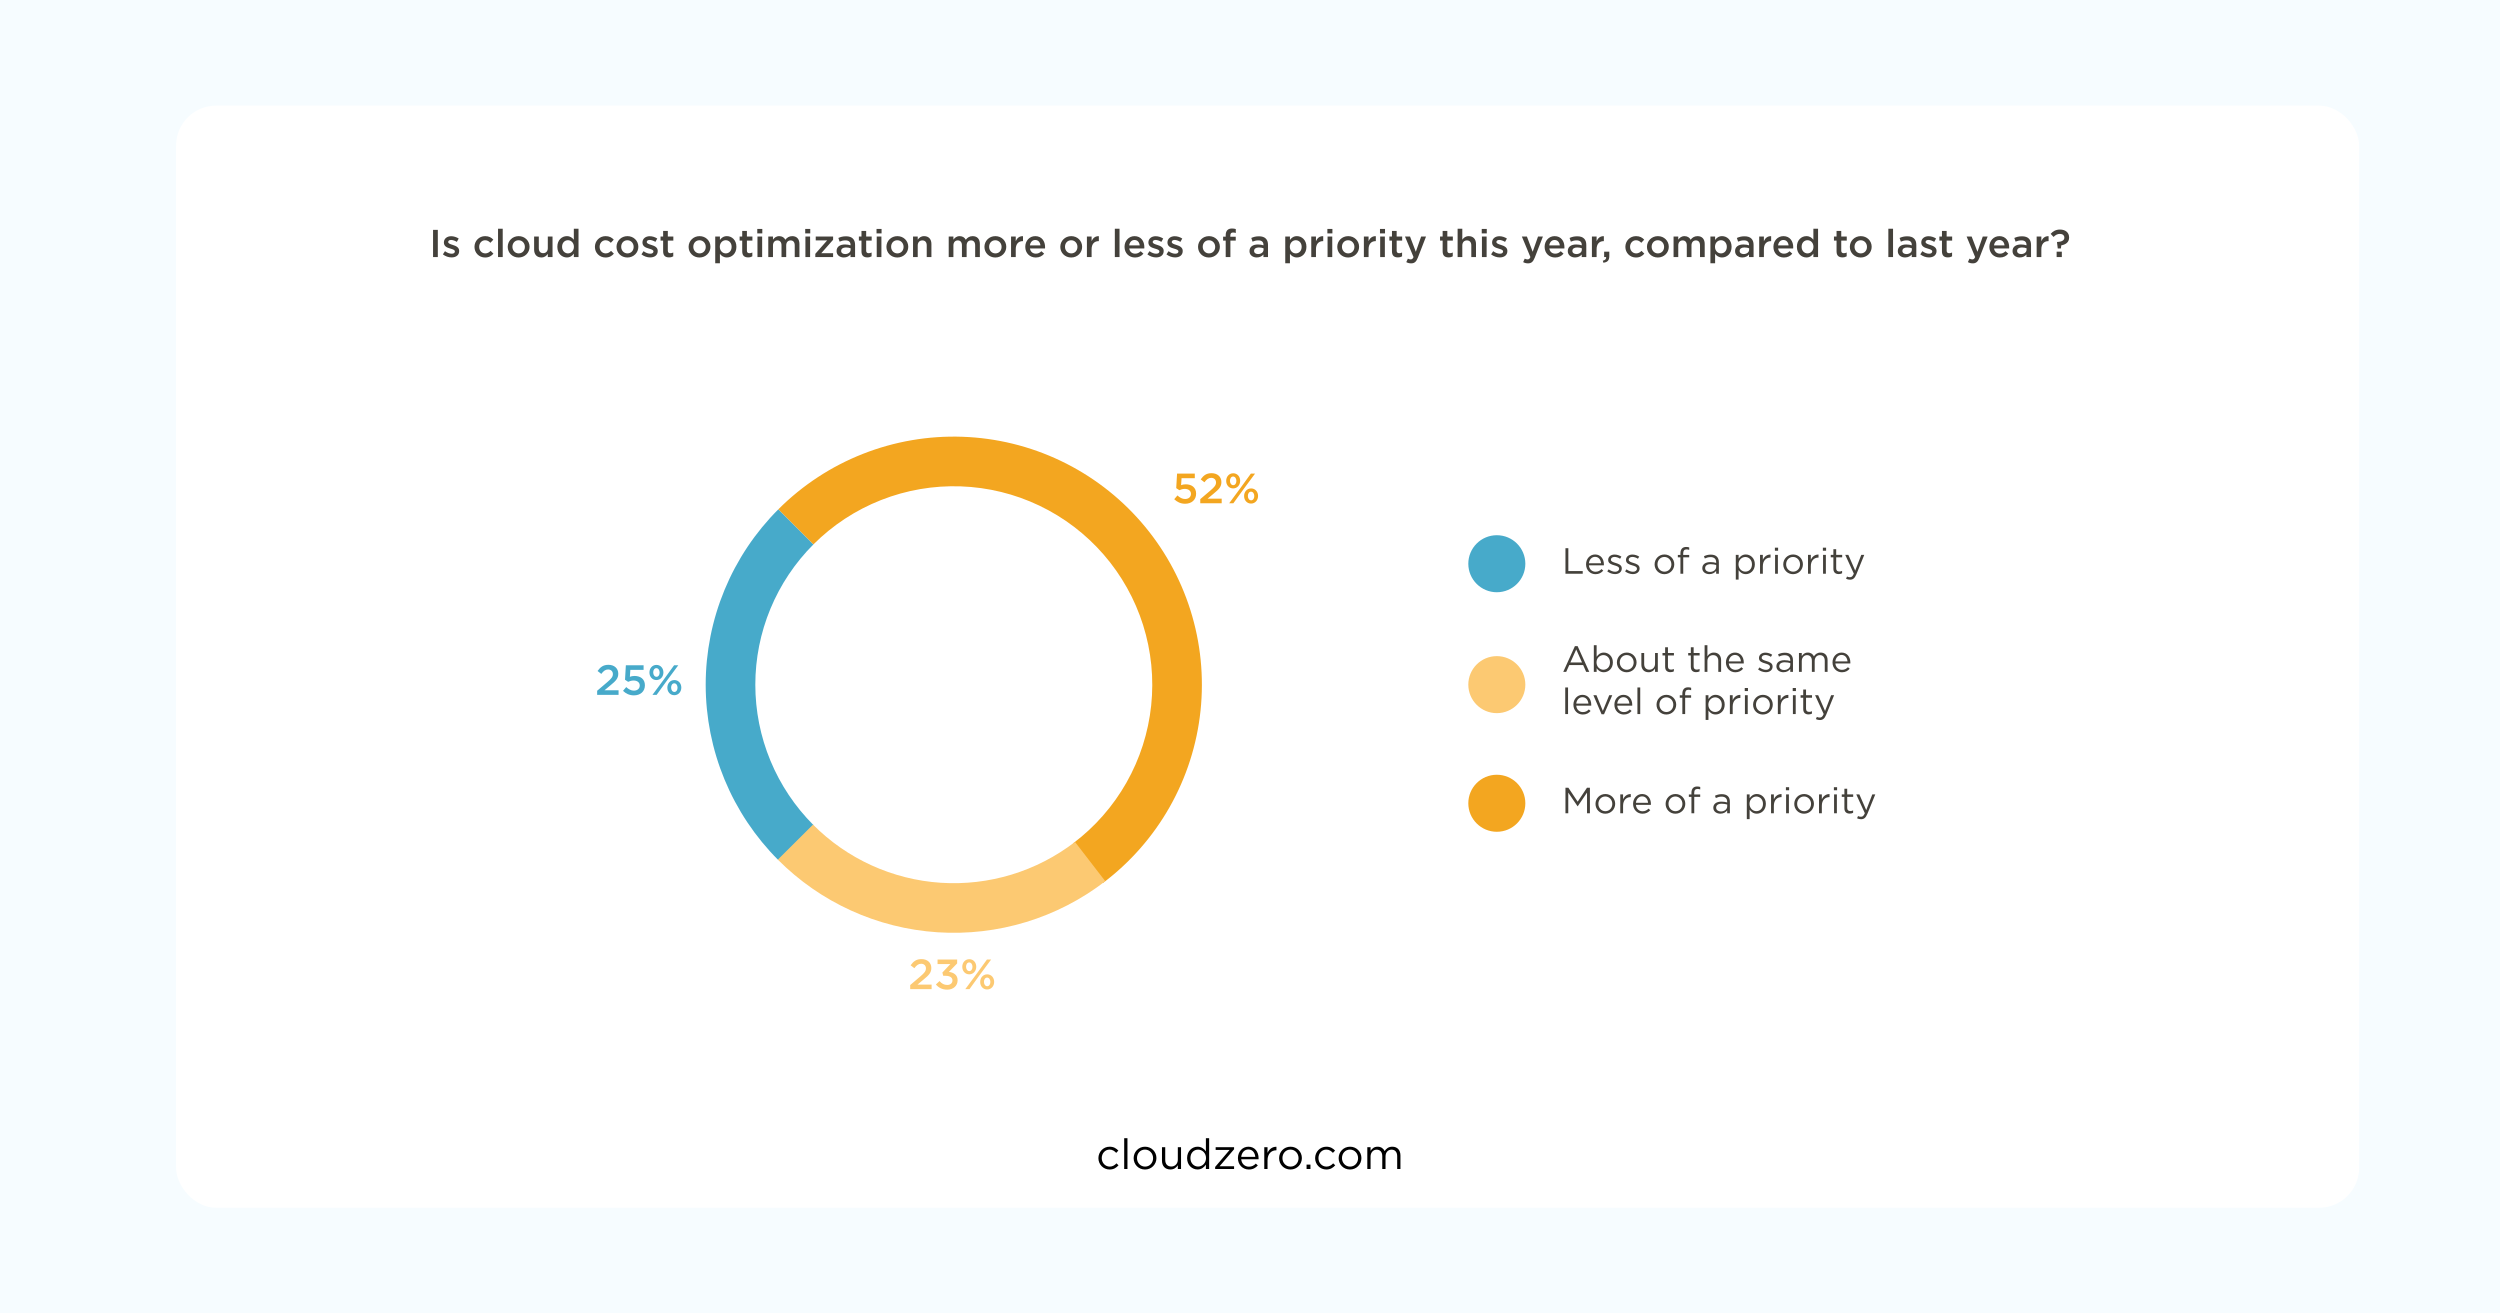 <svg width="710" height="373" viewBox="0 0 710 373" fill="none" xmlns="http://www.w3.org/2000/svg">
<rect width="710" height="373" fill="#F6FCFF"/>
<rect x="50" y="30" width="620" height="313" rx="11.374" fill="white"/>
<path d="M122.987 73H124.342V65.29H122.987V73ZM128.245 73.11C129.457 73.11 130.404 72.504 130.404 71.282V71.26C130.404 70.213 129.446 69.828 128.597 69.564C127.915 69.343 127.287 69.167 127.287 68.737V68.716C127.287 68.385 127.584 68.143 128.102 68.143C128.586 68.143 129.181 68.352 129.743 68.694L130.272 67.746C129.655 67.339 128.862 67.085 128.135 67.085C126.978 67.085 126.064 67.757 126.064 68.859V68.881C126.064 69.993 127.022 70.346 127.882 70.588C128.564 70.797 129.181 70.951 129.181 71.403V71.425C129.181 71.811 128.851 72.053 128.278 72.053C127.683 72.053 127.011 71.811 126.373 71.337L125.778 72.24C126.505 72.813 127.419 73.11 128.245 73.11ZM137.759 73.132C138.893 73.132 139.565 72.681 140.138 72.042L139.334 71.249C138.915 71.678 138.453 71.965 137.825 71.965C136.801 71.965 136.085 71.139 136.085 70.103V70.081C136.085 69.068 136.801 68.231 137.77 68.231C138.431 68.231 138.86 68.528 139.268 68.958L140.105 68.066C139.554 67.471 138.871 67.063 137.781 67.063C136.03 67.063 134.752 68.451 134.752 70.103V70.125C134.752 71.777 136.03 73.132 137.759 73.132ZM141.441 73H142.773V64.96H141.441V73ZM147.28 73.132C149.075 73.132 150.397 71.755 150.397 70.103V70.081C150.397 68.418 149.086 67.063 147.302 67.063C145.517 67.063 144.196 68.44 144.196 70.103V70.125C144.196 71.777 145.506 73.132 147.28 73.132ZM147.302 71.965C146.266 71.965 145.528 71.117 145.528 70.103V70.081C145.528 69.068 146.211 68.231 147.28 68.231C148.326 68.231 149.064 69.079 149.064 70.103V70.125C149.064 71.128 148.381 71.965 147.302 71.965ZM153.758 73.121C154.662 73.121 155.201 72.647 155.576 72.097V73H156.919V67.185H155.576V70.467C155.576 71.37 155.036 71.899 154.265 71.899C153.472 71.899 153.02 71.392 153.02 70.489V67.185H151.688V70.885C151.688 72.24 152.448 73.121 153.758 73.121ZM160.985 73.121C161.932 73.121 162.538 72.636 162.967 72.031V73H164.3V64.96H162.967V68.088C162.549 67.537 161.943 67.063 160.985 67.063C159.597 67.063 158.286 68.154 158.286 70.081V70.103C158.286 72.031 159.619 73.121 160.985 73.121ZM161.304 71.965C160.401 71.965 159.63 71.227 159.63 70.103V70.081C159.63 68.925 160.39 68.22 161.304 68.22C162.196 68.22 162.989 68.958 162.989 70.081V70.103C162.989 71.216 162.196 71.965 161.304 71.965ZM171.963 73.132C173.097 73.132 173.769 72.681 174.342 72.042L173.538 71.249C173.119 71.678 172.657 71.965 172.029 71.965C171.004 71.965 170.289 71.139 170.289 70.103V70.081C170.289 69.068 171.004 68.231 171.974 68.231C172.635 68.231 173.064 68.528 173.472 68.958L174.309 68.066C173.758 67.471 173.075 67.063 171.985 67.063C170.233 67.063 168.956 68.451 168.956 70.103V70.125C168.956 71.777 170.233 73.132 171.963 73.132ZM178.171 73.132C179.966 73.132 181.288 71.755 181.288 70.103V70.081C181.288 68.418 179.977 67.063 178.193 67.063C176.408 67.063 175.087 68.44 175.087 70.103V70.125C175.087 71.777 176.397 73.132 178.171 73.132ZM178.193 71.965C177.157 71.965 176.419 71.117 176.419 70.103V70.081C176.419 69.068 177.102 68.231 178.171 68.231C179.217 68.231 179.955 69.079 179.955 70.103V70.125C179.955 71.128 179.272 71.965 178.193 71.965ZM184.638 73.11C185.85 73.11 186.797 72.504 186.797 71.282V71.26C186.797 70.213 185.839 69.828 184.991 69.564C184.308 69.343 183.68 69.167 183.68 68.737V68.716C183.68 68.385 183.978 68.143 184.495 68.143C184.98 68.143 185.575 68.352 186.136 68.694L186.665 67.746C186.048 67.339 185.255 67.085 184.528 67.085C183.372 67.085 182.458 67.757 182.458 68.859V68.881C182.458 69.993 183.416 70.346 184.275 70.588C184.958 70.797 185.575 70.951 185.575 71.403V71.425C185.575 71.811 185.244 72.053 184.671 72.053C184.077 72.053 183.405 71.811 182.766 71.337L182.171 72.24C182.898 72.813 183.812 73.11 184.638 73.11ZM190.005 73.099C190.511 73.099 190.875 72.989 191.205 72.802V71.711C190.941 71.844 190.676 71.91 190.379 71.91C189.928 71.91 189.663 71.7 189.663 71.183V68.33H191.227V67.185H189.663V65.588H188.33V67.185H187.593V68.33H188.33V71.392C188.33 72.67 189.024 73.099 190.005 73.099ZM198.65 73.132C200.445 73.132 201.767 71.755 201.767 70.103V70.081C201.767 68.418 200.456 67.063 198.672 67.063C196.888 67.063 195.566 68.44 195.566 70.103V70.125C195.566 71.777 196.877 73.132 198.65 73.132ZM198.672 71.965C197.637 71.965 196.899 71.117 196.899 70.103V70.081C196.899 69.068 197.582 68.231 198.65 68.231C199.696 68.231 200.434 69.079 200.434 70.103V70.125C200.434 71.128 199.751 71.965 198.672 71.965ZM203.124 74.762H204.457V72.097C204.864 72.636 205.47 73.121 206.439 73.121C207.816 73.121 209.138 72.031 209.138 70.103V70.081C209.138 68.143 207.805 67.063 206.439 67.063C205.492 67.063 204.886 67.548 204.457 68.154V67.185H203.124V74.762ZM206.12 71.965C205.217 71.965 204.424 71.216 204.424 70.103V70.081C204.424 68.969 205.217 68.22 206.12 68.22C207.023 68.22 207.783 68.958 207.783 70.081V70.103C207.783 71.249 207.034 71.965 206.12 71.965ZM212.463 73.099C212.97 73.099 213.333 72.989 213.664 72.802V71.711C213.399 71.844 213.135 71.91 212.838 71.91C212.386 71.91 212.122 71.7 212.122 71.183V68.33H213.686V67.185H212.122V65.588H210.789V67.185H210.051V68.33H210.789V71.392C210.789 72.67 211.483 73.099 212.463 73.099ZM215.064 66.292H216.496V65.026H215.064V66.292ZM215.119 73H216.452V67.185H215.119V73ZM218.193 73H219.526V69.718C219.526 68.826 220.033 68.275 220.771 68.275C221.509 68.275 221.949 68.782 221.949 69.685V73H223.282V69.718C223.282 68.782 223.799 68.275 224.526 68.275C225.275 68.275 225.705 68.771 225.705 69.696V73H227.038V69.288C227.038 67.867 226.267 67.063 225 67.063C224.119 67.063 223.502 67.471 223.039 68.088C222.731 67.471 222.136 67.063 221.299 67.063C220.407 67.063 219.9 67.548 219.526 68.066V67.185H218.193V73ZM228.681 66.292H230.113V65.026H228.681V66.292ZM228.736 73H230.069V67.185H228.736V73ZM231.546 73H236.601V71.91H233.242L236.601 68.099V67.185H231.667V68.275H234.905L231.546 72.086V73ZM239.648 73.121C240.54 73.121 241.146 72.747 241.542 72.273V73H242.842V69.553C242.842 68.793 242.643 68.176 242.214 67.757C241.806 67.339 241.157 67.108 240.286 67.108C239.361 67.108 238.733 67.295 238.095 67.581L238.447 68.627C238.976 68.407 239.46 68.264 240.11 68.264C241.046 68.264 241.553 68.704 241.553 69.531V69.674C241.101 69.531 240.639 69.431 239.989 69.431C238.568 69.431 237.588 70.048 237.588 71.304V71.326C237.588 72.493 238.557 73.121 239.648 73.121ZM240.022 72.152C239.383 72.152 238.888 71.832 238.888 71.271V71.249C238.888 70.643 239.394 70.279 240.253 70.279C240.782 70.279 241.234 70.379 241.575 70.511V70.907C241.575 71.645 240.903 72.152 240.022 72.152ZM246.333 73.099C246.84 73.099 247.204 72.989 247.534 72.802V71.711C247.27 71.844 247.005 71.91 246.708 71.91C246.256 71.91 245.992 71.7 245.992 71.183V68.33H247.556V67.185H245.992V65.588H244.659V67.185H243.921V68.33H244.659V71.392C244.659 72.67 245.353 73.099 246.333 73.099ZM248.934 66.292H250.366V65.026H248.934V66.292ZM248.989 73H250.322V67.185H248.989V73ZM254.828 73.132C256.624 73.132 257.945 71.755 257.945 70.103V70.081C257.945 68.418 256.635 67.063 254.85 67.063C253.066 67.063 251.744 68.44 251.744 70.103V70.125C251.744 71.777 253.055 73.132 254.828 73.132ZM254.85 71.965C253.815 71.965 253.077 71.117 253.077 70.103V70.081C253.077 69.068 253.76 68.231 254.828 68.231C255.875 68.231 256.613 69.079 256.613 70.103V70.125C256.613 71.128 255.93 71.965 254.85 71.965ZM259.302 73H260.635V69.718C260.635 68.815 261.175 68.275 261.946 68.275C262.739 68.275 263.19 68.793 263.19 69.696V73H264.523V69.288C264.523 67.945 263.763 67.063 262.453 67.063C261.549 67.063 261.01 67.537 260.635 68.077V67.185H259.302V73ZM269.435 73H270.767V69.718C270.767 68.826 271.274 68.275 272.012 68.275C272.75 68.275 273.19 68.782 273.19 69.685V73H274.523V69.718C274.523 68.782 275.041 68.275 275.768 68.275C276.517 68.275 276.946 68.771 276.946 69.696V73H278.279V69.288C278.279 67.867 277.508 67.063 276.241 67.063C275.36 67.063 274.743 67.471 274.281 68.088C273.972 67.471 273.378 67.063 272.541 67.063C271.648 67.063 271.142 67.548 270.767 68.066V67.185H269.435V73ZM282.665 73.132C284.46 73.132 285.782 71.755 285.782 70.103V70.081C285.782 68.418 284.471 67.063 282.687 67.063C280.902 67.063 279.581 68.44 279.581 70.103V70.125C279.581 71.777 280.891 73.132 282.665 73.132ZM282.687 71.965C281.651 71.965 280.913 71.117 280.913 70.103V70.081C280.913 69.068 281.596 68.231 282.665 68.231C283.711 68.231 284.449 69.079 284.449 70.103V70.125C284.449 71.128 283.766 71.965 282.687 71.965ZM287.139 73H288.472V70.786C288.472 69.244 289.287 68.484 290.454 68.484H290.531V67.074C289.507 67.03 288.835 67.625 288.472 68.495V67.185H287.139V73ZM294.16 73.132C295.229 73.132 295.989 72.703 296.539 72.042L295.757 71.348C295.295 71.799 294.832 72.042 294.182 72.042C293.323 72.042 292.652 71.513 292.508 70.566H296.782C296.793 70.434 296.804 70.313 296.804 70.191C296.804 68.517 295.868 67.063 294.017 67.063C292.354 67.063 291.176 68.429 291.176 70.092V70.114C291.176 71.91 292.475 73.132 294.16 73.132ZM292.497 69.685C292.618 68.782 293.191 68.154 294.006 68.154C294.887 68.154 295.394 68.826 295.482 69.685H292.497ZM304.209 73.132C306.004 73.132 307.326 71.755 307.326 70.103V70.081C307.326 68.418 306.015 67.063 304.231 67.063C302.447 67.063 301.125 68.44 301.125 70.103V70.125C301.125 71.777 302.436 73.132 304.209 73.132ZM304.231 71.965C303.196 71.965 302.458 71.117 302.458 70.103V70.081C302.458 69.068 303.14 68.231 304.209 68.231C305.255 68.231 305.993 69.079 305.993 70.103V70.125C305.993 71.128 305.31 71.965 304.231 71.965ZM308.683 73H310.016V70.786C310.016 69.244 310.831 68.484 311.998 68.484H312.075V67.074C311.051 67.03 310.379 67.625 310.016 68.495V67.185H308.683V73ZM316.612 73H317.945V64.96H316.612V73ZM322.352 73.132C323.42 73.132 324.18 72.703 324.731 72.042L323.949 71.348C323.486 71.799 323.024 72.042 322.374 72.042C321.515 72.042 320.843 71.513 320.7 70.566H324.973C324.984 70.434 324.995 70.313 324.995 70.191C324.995 68.517 324.059 67.063 322.209 67.063C320.545 67.063 319.367 68.429 319.367 70.092V70.114C319.367 71.91 320.667 73.132 322.352 73.132ZM320.689 69.685C320.81 68.782 321.383 68.154 322.198 68.154C323.079 68.154 323.585 68.826 323.673 69.685H320.689ZM328.327 73.11C329.539 73.11 330.486 72.504 330.486 71.282V71.26C330.486 70.213 329.528 69.828 328.68 69.564C327.997 69.343 327.369 69.167 327.369 68.737V68.716C327.369 68.385 327.666 68.143 328.184 68.143C328.669 68.143 329.263 68.352 329.825 68.694L330.354 67.746C329.737 67.339 328.944 67.085 328.217 67.085C327.06 67.085 326.146 67.757 326.146 68.859V68.881C326.146 69.993 327.105 70.346 327.964 70.588C328.646 70.797 329.263 70.951 329.263 71.403V71.425C329.263 71.811 328.933 72.053 328.36 72.053C327.765 72.053 327.093 71.811 326.455 71.337L325.86 72.24C326.587 72.813 327.501 73.11 328.327 73.11ZM333.737 73.11C334.949 73.11 335.896 72.504 335.896 71.282V71.26C335.896 70.213 334.938 69.828 334.09 69.564C333.407 69.343 332.779 69.167 332.779 68.737V68.716C332.779 68.385 333.076 68.143 333.594 68.143C334.079 68.143 334.673 68.352 335.235 68.694L335.764 67.746C335.147 67.339 334.354 67.085 333.627 67.085C332.471 67.085 331.557 67.757 331.557 68.859V68.881C331.557 69.993 332.515 70.346 333.374 70.588C334.057 70.797 334.673 70.951 334.673 71.403V71.425C334.673 71.811 334.343 72.053 333.77 72.053C333.176 72.053 332.504 71.811 331.865 71.337L331.27 72.24C331.997 72.813 332.911 73.11 333.737 73.11ZM343.328 73.132C345.123 73.132 346.445 71.755 346.445 70.103V70.081C346.445 68.418 345.134 67.063 343.35 67.063C341.566 67.063 340.244 68.44 340.244 70.103V70.125C340.244 71.777 341.555 73.132 343.328 73.132ZM343.35 71.965C342.315 71.965 341.577 71.117 341.577 70.103V70.081C341.577 69.068 342.26 68.231 343.328 68.231C344.375 68.231 345.112 69.079 345.112 70.103V70.125C345.112 71.128 344.43 71.965 343.35 71.965ZM348.1 73H349.432V68.33H350.952V67.229H349.41V66.909C349.41 66.303 349.675 66.028 350.181 66.028C350.468 66.028 350.699 66.083 350.963 66.171V65.048C350.666 64.96 350.347 64.894 349.884 64.894C349.311 64.894 348.882 65.048 348.573 65.356C348.265 65.665 348.1 66.149 348.1 66.788V67.218H347.362V68.33H348.1V73ZM356.92 73.121C357.812 73.121 358.418 72.747 358.814 72.273V73H360.114V69.553C360.114 68.793 359.915 68.176 359.486 67.757C359.078 67.339 358.429 67.108 357.558 67.108C356.633 67.108 356.005 67.295 355.367 67.581L355.719 68.627C356.248 68.407 356.732 68.264 357.382 68.264C358.318 68.264 358.825 68.704 358.825 69.531V69.674C358.373 69.531 357.911 69.431 357.261 69.431C355.84 69.431 354.86 70.048 354.86 71.304V71.326C354.86 72.493 355.829 73.121 356.92 73.121ZM357.294 72.152C356.655 72.152 356.16 71.832 356.16 71.271V71.249C356.16 70.643 356.666 70.279 357.525 70.279C358.054 70.279 358.506 70.379 358.847 70.511V70.907C358.847 71.645 358.175 72.152 357.294 72.152ZM365.012 74.762H366.345V72.097C366.752 72.636 367.358 73.121 368.327 73.121C369.704 73.121 371.026 72.031 371.026 70.103V70.081C371.026 68.143 369.693 67.063 368.327 67.063C367.38 67.063 366.774 67.548 366.345 68.154V67.185H365.012V74.762ZM368.008 71.965C367.105 71.965 366.312 71.216 366.312 70.103V70.081C366.312 68.969 367.105 68.22 368.008 68.22C368.911 68.22 369.671 68.958 369.671 70.081V70.103C369.671 71.249 368.922 71.965 368.008 71.965ZM372.401 73H373.734V70.786C373.734 69.244 374.549 68.484 375.716 68.484H375.794V67.074C374.769 67.03 374.097 67.625 373.734 68.495V67.185H372.401V73ZM376.973 66.292H378.405V65.026H376.973V66.292ZM377.028 73H378.361V67.185H377.028V73ZM382.867 73.132C384.662 73.132 385.984 71.755 385.984 70.103V70.081C385.984 68.418 384.673 67.063 382.889 67.063C381.105 67.063 379.783 68.44 379.783 70.103V70.125C379.783 71.777 381.094 73.132 382.867 73.132ZM382.889 71.965C381.854 71.965 381.116 71.117 381.116 70.103V70.081C381.116 69.068 381.799 68.231 382.867 68.231C383.913 68.231 384.651 69.079 384.651 70.103V70.125C384.651 71.128 383.968 71.965 382.889 71.965ZM387.341 73H388.674V70.786C388.674 69.244 389.489 68.484 390.656 68.484H390.734V67.074C389.709 67.03 389.037 67.625 388.674 68.495V67.185H387.341V73ZM391.913 66.292H393.345V65.026H391.913V66.292ZM391.968 73H393.301V67.185H391.968V73ZM396.992 73.099C397.499 73.099 397.862 72.989 398.192 72.802V71.711C397.928 71.844 397.664 71.91 397.366 71.91C396.915 71.91 396.651 71.7 396.651 71.183V68.33H398.215V67.185H396.651V65.588H395.318V67.185H394.58V68.33H395.318V71.392C395.318 72.67 396.012 73.099 396.992 73.099ZM402.093 71.502L400.452 67.185H399.02L401.443 73.011C401.223 73.507 400.992 73.672 400.617 73.672C400.342 73.672 400.077 73.584 399.835 73.452L399.383 74.443C399.791 74.663 400.21 74.795 400.76 74.795C401.696 74.795 402.214 74.355 402.677 73.165L404.99 67.185H403.602L402.093 71.502ZM411.383 73.099C411.89 73.099 412.254 72.989 412.584 72.802V71.711C412.32 71.844 412.055 71.91 411.758 71.91C411.306 71.91 411.042 71.7 411.042 71.183V68.33H412.606V67.185H411.042V65.588H409.709V67.185H408.971V68.33H409.709V71.392C409.709 72.67 410.403 73.099 411.383 73.099ZM413.962 73H415.295V69.718C415.295 68.815 415.835 68.275 416.606 68.275C417.399 68.275 417.85 68.793 417.85 69.696V73H419.183V69.288C419.183 67.945 418.423 67.063 417.112 67.063C416.209 67.063 415.669 67.537 415.295 68.077V64.96H413.962V73ZM420.814 66.292H422.246V65.026H420.814V66.292ZM420.869 73H422.202V67.185H420.869V73ZM425.937 73.11C427.149 73.11 428.096 72.504 428.096 71.282V71.26C428.096 70.213 427.138 69.828 426.29 69.564C425.607 69.343 424.979 69.167 424.979 68.737V68.716C424.979 68.385 425.276 68.143 425.794 68.143C426.279 68.143 426.873 68.352 427.435 68.694L427.964 67.746C427.347 67.339 426.554 67.085 425.827 67.085C424.671 67.085 423.756 67.757 423.756 68.859V68.881C423.756 69.993 424.715 70.346 425.574 70.588C426.257 70.797 426.873 70.951 426.873 71.403V71.425C426.873 71.811 426.543 72.053 425.97 72.053C425.376 72.053 424.704 71.811 424.065 71.337L423.47 72.24C424.197 72.813 425.111 73.11 425.937 73.11ZM435.286 71.502L433.645 67.185H432.213L434.636 73.011C434.416 73.507 434.184 73.672 433.81 73.672C433.535 73.672 433.27 73.584 433.028 73.452L432.576 74.443C432.984 74.663 433.402 74.795 433.953 74.795C434.889 74.795 435.407 74.355 435.87 73.165L438.183 67.185H436.795L435.286 71.502ZM441.657 73.132C442.725 73.132 443.485 72.703 444.036 72.042L443.254 71.348C442.791 71.799 442.329 72.042 441.679 72.042C440.82 72.042 440.148 71.513 440.005 70.566H444.278C444.289 70.434 444.3 70.313 444.3 70.191C444.3 68.517 443.364 67.063 441.513 67.063C439.85 67.063 438.672 68.429 438.672 70.092V70.114C438.672 71.91 439.971 73.132 441.657 73.132ZM439.994 69.685C440.115 68.782 440.687 68.154 441.502 68.154C442.384 68.154 442.89 68.826 442.978 69.685H439.994ZM447.313 73.121C448.205 73.121 448.81 72.747 449.207 72.273V73H450.507V69.553C450.507 68.793 450.308 68.176 449.879 67.757C449.471 67.339 448.821 67.108 447.951 67.108C447.026 67.108 446.398 67.295 445.76 67.581L446.112 68.627C446.641 68.407 447.125 68.264 447.775 68.264C448.711 68.264 449.218 68.704 449.218 69.531V69.674C448.766 69.531 448.304 69.431 447.654 69.431C446.233 69.431 445.253 70.048 445.253 71.304V71.326C445.253 72.493 446.222 73.121 447.313 73.121ZM447.687 72.152C447.048 72.152 446.553 71.832 446.553 71.271V71.249C446.553 70.643 447.059 70.279 447.918 70.279C448.447 70.279 448.899 70.379 449.24 70.511V70.907C449.24 71.645 448.568 72.152 447.687 72.152ZM452.103 73H453.435V70.786C453.435 69.244 454.251 68.484 455.418 68.484H455.495V67.074C454.471 67.03 453.799 67.625 453.435 68.495V67.185H452.103V73ZM455.344 74.608C456.456 74.509 457.04 73.991 457.04 72.769V71.48H455.575V73H456.148C456.192 73.562 455.872 73.903 455.2 74.035L455.344 74.608ZM464.61 73.132C465.745 73.132 466.417 72.681 466.989 72.042L466.185 71.249C465.767 71.678 465.304 71.965 464.676 71.965C463.652 71.965 462.936 71.139 462.936 70.103V70.081C462.936 69.068 463.652 68.231 464.621 68.231C465.282 68.231 465.712 68.528 466.119 68.958L466.956 68.066C466.406 67.471 465.723 67.063 464.632 67.063C462.881 67.063 461.603 68.451 461.603 70.103V70.125C461.603 71.777 462.881 73.132 464.61 73.132ZM470.818 73.132C472.614 73.132 473.935 71.755 473.935 70.103V70.081C473.935 68.418 472.625 67.063 470.84 67.063C469.056 67.063 467.734 68.44 467.734 70.103V70.125C467.734 71.777 469.045 73.132 470.818 73.132ZM470.84 71.965C469.805 71.965 469.067 71.117 469.067 70.103V70.081C469.067 69.068 469.75 68.231 470.818 68.231C471.865 68.231 472.603 69.079 472.603 70.103V70.125C472.603 71.128 471.92 71.965 470.84 71.965ZM475.293 73H476.625V69.718C476.625 68.826 477.132 68.275 477.87 68.275C478.608 68.275 479.048 68.782 479.048 69.685V73H480.381V69.718C480.381 68.782 480.899 68.275 481.626 68.275C482.375 68.275 482.804 68.771 482.804 69.696V73H484.137V69.288C484.137 67.867 483.366 67.063 482.099 67.063C481.218 67.063 480.601 67.471 480.139 68.088C479.83 67.471 479.236 67.063 478.399 67.063C477.506 67.063 477 67.548 476.625 68.066V67.185H475.293V73ZM485.758 74.762H487.091V72.097C487.498 72.636 488.104 73.121 489.073 73.121C490.45 73.121 491.772 72.031 491.772 70.103V70.081C491.772 68.143 490.439 67.063 489.073 67.063C488.126 67.063 487.52 67.548 487.091 68.154V67.185H485.758V74.762ZM488.754 71.965C487.851 71.965 487.058 71.216 487.058 70.103V70.081C487.058 68.969 487.851 68.22 488.754 68.22C489.657 68.22 490.417 68.958 490.417 70.081V70.103C490.417 71.249 489.668 71.965 488.754 71.965ZM494.822 73.121C495.714 73.121 496.319 72.747 496.716 72.273V73H498.016V69.553C498.016 68.793 497.817 68.176 497.388 67.757C496.98 67.339 496.331 67.108 495.46 67.108C494.535 67.108 493.907 67.295 493.269 67.581L493.621 68.627C494.15 68.407 494.634 68.264 495.284 68.264C496.22 68.264 496.727 68.704 496.727 69.531V69.674C496.275 69.531 495.813 69.431 495.163 69.431C493.742 69.431 492.762 70.048 492.762 71.304V71.326C492.762 72.493 493.731 73.121 494.822 73.121ZM495.196 72.152C494.557 72.152 494.062 71.832 494.062 71.271V71.249C494.062 70.643 494.568 70.279 495.427 70.279C495.956 70.279 496.408 70.379 496.749 70.511V70.907C496.749 71.645 496.077 72.152 495.196 72.152ZM499.612 73H500.944V70.786C500.944 69.244 501.759 68.484 502.927 68.484H503.004V67.074C501.98 67.03 501.308 67.625 500.944 68.495V67.185H499.612V73ZM506.633 73.132C507.702 73.132 508.462 72.703 509.012 72.042L508.23 71.348C507.768 71.799 507.305 72.042 506.655 72.042C505.796 72.042 505.124 71.513 504.981 70.566H509.255C509.266 70.434 509.277 70.313 509.277 70.191C509.277 68.517 508.34 67.063 506.49 67.063C504.827 67.063 503.648 68.429 503.648 70.092V70.114C503.648 71.91 504.948 73.132 506.633 73.132ZM504.97 69.685C505.091 68.782 505.664 68.154 506.479 68.154C507.36 68.154 507.867 68.826 507.955 69.685H504.97ZM513.016 73.121C513.963 73.121 514.569 72.636 514.999 72.031V73H516.331V64.96H514.999V68.088C514.58 67.537 513.974 67.063 513.016 67.063C511.628 67.063 510.318 68.154 510.318 70.081V70.103C510.318 72.031 511.65 73.121 513.016 73.121ZM513.336 71.965C512.432 71.965 511.661 71.227 511.661 70.103V70.081C511.661 68.925 512.421 68.22 513.336 68.22C514.228 68.22 515.021 68.958 515.021 70.081V70.103C515.021 71.216 514.228 71.965 513.336 71.965ZM523.256 73.099C523.763 73.099 524.126 72.989 524.457 72.802V71.711C524.192 71.844 523.928 71.91 523.63 71.91C523.179 71.91 522.915 71.7 522.915 71.183V68.33H524.479V67.185H522.915V65.588H521.582V67.185H520.844V68.33H521.582V71.392C521.582 72.67 522.276 73.099 523.256 73.099ZM528.438 73.132C530.233 73.132 531.555 71.755 531.555 70.103V70.081C531.555 68.418 530.244 67.063 528.46 67.063C526.676 67.063 525.354 68.44 525.354 70.103V70.125C525.354 71.777 526.665 73.132 528.438 73.132ZM528.46 71.965C527.425 71.965 526.687 71.117 526.687 70.103V70.081C526.687 69.068 527.37 68.231 528.438 68.231C529.484 68.231 530.222 69.079 530.222 70.103V70.125C530.222 71.128 529.539 71.965 528.46 71.965ZM536.291 73H537.624V64.96H536.291V73ZM541.04 73.121C541.932 73.121 542.538 72.747 542.934 72.273V73H544.234V69.553C544.234 68.793 544.036 68.176 543.606 67.757C543.199 67.339 542.549 67.108 541.679 67.108C540.753 67.108 540.126 67.295 539.487 67.581L539.839 68.627C540.368 68.407 540.853 68.264 541.502 68.264C542.439 68.264 542.945 68.704 542.945 69.531V69.674C542.494 69.531 542.031 69.431 541.381 69.431C539.96 69.431 538.98 70.048 538.98 71.304V71.326C538.98 72.493 539.949 73.121 541.04 73.121ZM541.414 72.152C540.775 72.152 540.28 71.832 540.28 71.271V71.249C540.28 70.643 540.787 70.279 541.646 70.279C542.174 70.279 542.626 70.379 542.967 70.511V70.907C542.967 71.645 542.295 72.152 541.414 72.152ZM547.824 73.11C549.035 73.11 549.982 72.504 549.982 71.282V71.26C549.982 70.213 549.024 69.828 548.176 69.564C547.493 69.343 546.865 69.167 546.865 68.737V68.716C546.865 68.385 547.163 68.143 547.68 68.143C548.165 68.143 548.76 68.352 549.321 68.694L549.85 67.746C549.233 67.339 548.44 67.085 547.713 67.085C546.557 67.085 545.643 67.757 545.643 68.859V68.881C545.643 69.993 546.601 70.346 547.46 70.588C548.143 70.797 548.76 70.951 548.76 71.403V71.425C548.76 71.811 548.429 72.053 547.857 72.053C547.262 72.053 546.59 71.811 545.951 71.337L545.356 72.24C546.083 72.813 546.997 73.11 547.824 73.11ZM553.19 73.099C553.696 73.099 554.06 72.989 554.39 72.802V71.711C554.126 71.844 553.862 71.91 553.564 71.91C553.113 71.91 552.848 71.7 552.848 71.183V68.33H554.412V67.185H552.848V65.588H551.516V67.185H550.778V68.33H551.516V71.392C551.516 72.67 552.21 73.099 553.19 73.099ZM561.593 71.502L559.952 67.185H558.52L560.943 73.011C560.723 73.507 560.491 73.672 560.117 73.672C559.842 73.672 559.577 73.584 559.335 73.452L558.883 74.443C559.291 74.663 559.709 74.795 560.26 74.795C561.196 74.795 561.714 74.355 562.177 73.165L564.49 67.185H563.102L561.593 71.502ZM567.964 73.132C569.032 73.132 569.792 72.703 570.343 72.042L569.561 71.348C569.098 71.799 568.636 72.042 567.986 72.042C567.127 72.042 566.455 71.513 566.312 70.566H570.585C570.596 70.434 570.607 70.313 570.607 70.191C570.607 68.517 569.671 67.063 567.82 67.063C566.157 67.063 564.979 68.429 564.979 70.092V70.114C564.979 71.91 566.279 73.132 567.964 73.132ZM566.301 69.685C566.422 68.782 566.994 68.154 567.809 68.154C568.691 68.154 569.197 68.826 569.285 69.685H566.301ZM573.62 73.121C574.512 73.121 575.117 72.747 575.514 72.273V73H576.814V69.553C576.814 68.793 576.615 68.176 576.186 67.757C575.778 67.339 575.128 67.108 574.258 67.108C573.333 67.108 572.705 67.295 572.067 67.581L572.419 68.627C572.948 68.407 573.432 68.264 574.082 68.264C575.018 68.264 575.525 68.704 575.525 69.531V69.674C575.073 69.531 574.611 69.431 573.961 69.431C572.54 69.431 571.56 70.048 571.56 71.304V71.326C571.56 72.493 572.529 73.121 573.62 73.121ZM573.994 72.152C573.355 72.152 572.86 71.832 572.86 71.271V71.249C572.86 70.643 573.366 70.279 574.225 70.279C574.754 70.279 575.206 70.379 575.547 70.511V70.907C575.547 71.645 574.875 72.152 573.994 72.152ZM578.41 73H579.742V70.786C579.742 69.244 580.558 68.484 581.725 68.484H581.802V67.074C580.778 67.03 580.106 67.625 579.742 68.495V67.185H578.41V73ZM584.402 70.555H585.294L585.405 69.674C586.627 69.465 587.629 68.837 587.629 67.449V67.427C587.629 66.05 586.583 65.191 585.041 65.191C583.852 65.191 583.026 65.687 582.387 66.414L583.213 67.295C583.742 66.733 584.314 66.425 585.008 66.425C585.801 66.425 586.275 66.854 586.275 67.471V67.493C586.275 68.22 585.636 68.671 584.237 68.716L584.182 68.771L584.402 70.555ZM584.083 73H585.559V71.48H584.083V73Z" fill="#44413B"/>
<circle cx="425.099" cy="160.099" r="8.099" fill="#47AACA"/>
<path d="M444.59 162.944H449.493V162.187H445.409V155.687H444.59V162.944ZM453.115 163.068C454.13 163.068 454.783 162.664 455.323 162.063L454.825 161.617C454.39 162.073 453.871 162.374 453.135 162.374C452.182 162.374 451.363 161.721 451.249 160.56H455.499C455.509 160.466 455.509 160.404 455.509 160.3C455.509 158.735 454.597 157.47 453.011 157.47C451.528 157.47 450.44 158.714 450.44 160.259V160.28C450.44 161.938 451.643 163.068 453.115 163.068ZM451.249 159.969C451.352 158.922 452.057 158.144 452.99 158.144C454.058 158.144 454.618 158.994 454.701 159.969H451.249ZM458.679 163.047C459.747 163.047 460.586 162.457 460.586 161.441V161.42C460.586 160.456 459.695 160.134 458.866 159.886C458.15 159.668 457.487 159.471 457.487 158.963V158.942C457.487 158.497 457.891 158.165 458.524 158.165C459.042 158.165 459.612 158.362 460.11 158.683L460.472 158.082C459.923 157.719 459.197 157.491 458.544 157.491C457.487 157.491 456.72 158.103 456.72 159.025V159.046C456.72 160.031 457.653 160.321 458.492 160.56C459.197 160.756 459.83 160.964 459.83 161.503V161.524C459.83 162.042 459.363 162.374 458.721 162.374C458.088 162.374 457.445 162.125 456.865 161.689L456.461 162.26C457.062 162.747 457.912 163.047 458.679 163.047ZM463.741 163.047C464.808 163.047 465.648 162.457 465.648 161.441V161.42C465.648 160.456 464.757 160.134 463.927 159.886C463.212 159.668 462.549 159.471 462.549 158.963V158.942C462.549 158.497 462.953 158.165 463.585 158.165C464.103 158.165 464.674 158.362 465.171 158.683L465.534 158.082C464.985 157.719 464.259 157.491 463.606 157.491C462.549 157.491 461.781 158.103 461.781 159.025V159.046C461.781 160.031 462.714 160.321 463.554 160.56C464.259 160.756 464.891 160.964 464.891 161.503V161.524C464.891 162.042 464.425 162.374 463.782 162.374C463.15 162.374 462.507 162.125 461.927 161.689L461.522 162.26C462.124 162.747 462.974 163.047 463.741 163.047ZM472.685 163.068C474.302 163.068 475.494 161.783 475.494 160.269V160.249C475.494 158.735 474.313 157.47 472.706 157.47C471.089 157.47 469.907 158.756 469.907 160.269V160.29C469.907 161.803 471.078 163.068 472.685 163.068ZM472.706 162.353C471.576 162.353 470.726 161.42 470.726 160.269V160.249C470.726 159.119 471.524 158.175 472.685 158.175C473.815 158.175 474.675 159.119 474.675 160.269V160.29C474.675 161.42 473.867 162.353 472.706 162.353ZM477.241 162.944H478.039V158.289H479.729V157.605H478.029V157.17C478.029 156.403 478.34 156.029 478.962 156.029C479.231 156.029 479.449 156.081 479.739 156.164V155.47C479.48 155.376 479.231 155.335 478.858 155.335C478.371 155.335 477.977 155.48 477.707 155.75C477.407 156.05 477.241 156.517 477.241 157.128V157.595H476.505V158.289H477.241V162.944ZM485.451 163.058C486.394 163.058 487.016 162.622 487.389 162.135V162.944H488.156V159.668C488.156 158.984 487.97 158.466 487.607 158.103C487.213 157.709 486.633 157.512 485.876 157.512C485.098 157.512 484.518 157.688 483.927 157.958L484.165 158.611C484.663 158.383 485.161 158.217 485.793 158.217C486.798 158.217 487.389 158.714 487.389 159.678V159.865C486.913 159.73 486.425 159.637 485.741 159.637C484.383 159.637 483.45 160.238 483.45 161.368V161.389C483.45 162.488 484.456 163.058 485.451 163.058ZM485.606 162.425C484.881 162.425 484.259 162.032 484.259 161.358V161.337C484.259 160.663 484.819 160.228 485.824 160.228C486.477 160.228 487.006 160.342 487.4 160.456V160.974C487.4 161.824 486.591 162.425 485.606 162.425ZM492.965 164.602H493.764V161.917C494.178 162.519 494.821 163.058 495.816 163.058C497.112 163.058 498.377 162.021 498.377 160.269V160.249C498.377 158.486 497.102 157.47 495.816 157.47C494.831 157.47 494.199 158.02 493.764 158.662V157.584H492.965V164.602ZM495.671 162.342C494.676 162.342 493.733 161.513 493.733 160.269V160.249C493.733 159.025 494.676 158.186 495.671 158.186C496.687 158.186 497.558 158.994 497.558 160.259V160.28C497.558 161.575 496.708 162.342 495.671 162.342ZM499.849 162.944H500.647V160.808C500.647 159.191 501.601 158.352 502.772 158.352H502.835V157.491C501.819 157.45 501.041 158.092 500.647 158.984V157.584H499.849V162.944ZM504.071 156.413H504.983V155.532H504.071V156.413ZM504.123 162.944H504.921V157.584H504.123V162.944ZM509.22 163.068C510.837 163.068 512.029 161.783 512.029 160.269V160.249C512.029 158.735 510.847 157.47 509.241 157.47C507.624 157.47 506.442 158.756 506.442 160.269V160.29C506.442 161.803 507.613 163.068 509.22 163.068ZM509.241 162.353C508.111 162.353 507.261 161.42 507.261 160.269V160.249C507.261 159.119 508.059 158.175 509.22 158.175C510.35 158.175 511.21 159.119 511.21 160.269V160.29C511.21 161.42 510.402 162.353 509.241 162.353ZM513.475 162.944H514.273V160.808C514.273 159.191 515.227 158.352 516.398 158.352H516.461V157.491C515.445 157.45 514.667 158.092 514.273 158.984V157.584H513.475V162.944ZM517.697 156.413H518.609V155.532H517.697V156.413ZM517.749 162.944H518.547V157.584H517.749V162.944ZM522.193 163.037C522.576 163.037 522.877 162.954 523.157 162.809V162.125C522.877 162.26 522.649 162.311 522.379 162.311C521.84 162.311 521.477 162.073 521.477 161.42V158.289H523.178V157.584H521.477V155.967H520.679V157.584H519.933V158.289H520.679V161.524C520.679 162.612 521.332 163.037 522.193 163.037ZM526.881 162.052L524.932 157.584H524.051L526.487 162.923C526.166 163.68 525.865 163.929 525.389 163.929C525.047 163.929 524.808 163.866 524.549 163.732L524.279 164.364C524.642 164.54 524.974 164.633 525.42 164.633C526.228 164.633 526.747 164.229 527.203 163.12L529.452 157.584H528.602L526.881 162.052Z" fill="#44413B"/>
<circle cx="425.099" cy="228.127" r="8.099" fill="#F3A620"/>
<path d="M444.59 230.972H445.388V225.105L448.031 228.982H448.073L450.716 225.094V230.972H451.535V223.716H450.706L448.062 227.675L445.419 223.716H444.59V230.972ZM455.901 231.096C457.518 231.096 458.71 229.811 458.71 228.297V228.277C458.71 226.763 457.528 225.499 455.922 225.499C454.304 225.499 453.123 226.784 453.123 228.297V228.318C453.123 229.832 454.294 231.096 455.901 231.096ZM455.922 230.381C454.792 230.381 453.942 229.448 453.942 228.297V228.277C453.942 227.147 454.74 226.203 455.901 226.203C457.031 226.203 457.891 227.147 457.891 228.297V228.318C457.891 229.448 457.083 230.381 455.922 230.381ZM460.156 230.972H460.954V228.836C460.954 227.219 461.908 226.38 463.079 226.38H463.141V225.519C462.126 225.478 461.348 226.12 460.954 227.012V225.613H460.156V230.972ZM466.467 231.096C467.483 231.096 468.136 230.692 468.675 230.091L468.177 229.645C467.742 230.101 467.224 230.402 466.488 230.402C465.534 230.402 464.715 229.749 464.601 228.588H468.851C468.862 228.494 468.862 228.432 468.862 228.328C468.862 226.763 467.949 225.499 466.363 225.499C464.881 225.499 463.793 226.742 463.793 228.287V228.308C463.793 229.966 464.995 231.096 466.467 231.096ZM464.601 227.997C464.705 226.95 465.41 226.172 466.343 226.172C467.41 226.172 467.97 227.022 468.053 227.997H464.601ZM475.813 231.096C477.43 231.096 478.622 229.811 478.622 228.297V228.277C478.622 226.763 477.441 225.499 475.834 225.499C474.217 225.499 473.035 226.784 473.035 228.297V228.318C473.035 229.832 474.206 231.096 475.813 231.096ZM475.834 230.381C474.704 230.381 473.854 229.448 473.854 228.297V228.277C473.854 227.147 474.652 226.203 475.813 226.203C476.943 226.203 477.804 227.147 477.804 228.297V228.318C477.804 229.448 476.995 230.381 475.834 230.381ZM480.369 230.972H481.167V226.317H482.857V225.633H481.157V225.198C481.157 224.431 481.468 224.058 482.09 224.058C482.359 224.058 482.577 224.109 482.867 224.192V223.498C482.608 223.405 482.359 223.363 481.986 223.363C481.499 223.363 481.105 223.508 480.836 223.778C480.535 224.078 480.369 224.545 480.369 225.156V225.623H479.633V226.317H480.369V230.972ZM488.579 231.086C489.522 231.086 490.144 230.651 490.517 230.163V230.972H491.285V227.696C491.285 227.012 491.098 226.494 490.735 226.131C490.341 225.737 489.761 225.54 489.004 225.54C488.227 225.54 487.646 225.716 487.055 225.986L487.294 226.639C487.791 226.411 488.289 226.245 488.921 226.245C489.927 226.245 490.517 226.742 490.517 227.707V227.893C490.041 227.758 489.553 227.665 488.869 227.665C487.511 227.665 486.578 228.266 486.578 229.396V229.417C486.578 230.516 487.584 231.086 488.579 231.086ZM488.734 230.454C488.009 230.454 487.387 230.06 487.387 229.386V229.365C487.387 228.691 487.947 228.256 488.952 228.256C489.605 228.256 490.134 228.37 490.528 228.484V229.002C490.528 229.852 489.719 230.454 488.734 230.454ZM496.093 232.63H496.892V229.946C497.306 230.547 497.949 231.086 498.944 231.086C500.24 231.086 501.505 230.049 501.505 228.297V228.277C501.505 226.514 500.23 225.499 498.944 225.499C497.959 225.499 497.327 226.048 496.892 226.691V225.613H496.093V232.63ZM498.799 230.371C497.804 230.371 496.861 229.541 496.861 228.297V228.277C496.861 227.053 497.804 226.214 498.799 226.214C499.815 226.214 500.686 227.022 500.686 228.287V228.308C500.686 229.604 499.836 230.371 498.799 230.371ZM502.977 230.972H503.775V228.836C503.775 227.219 504.729 226.38 505.901 226.38H505.963V225.519C504.947 225.478 504.169 226.12 503.775 227.012V225.613H502.977V230.972ZM507.199 224.441H508.111V223.56H507.199V224.441ZM507.251 230.972H508.049V225.613H507.251V230.972ZM512.348 231.096C513.965 231.096 515.157 229.811 515.157 228.297V228.277C515.157 226.763 513.976 225.499 512.369 225.499C510.752 225.499 509.57 226.784 509.57 228.297V228.318C509.57 229.832 510.741 231.096 512.348 231.096ZM512.369 230.381C511.239 230.381 510.389 229.448 510.389 228.297V228.277C510.389 227.147 511.187 226.203 512.348 226.203C513.478 226.203 514.338 227.147 514.338 228.297V228.318C514.338 229.448 513.53 230.381 512.369 230.381ZM516.603 230.972H517.401V228.836C517.401 227.219 518.355 226.38 519.526 226.38H519.589V225.519C518.573 225.478 517.795 226.12 517.401 227.012V225.613H516.603V230.972ZM520.825 224.441H521.737V223.56H520.825V224.441ZM520.877 230.972H521.675V225.613H520.877V230.972ZM525.321 231.065C525.704 231.065 526.005 230.982 526.285 230.837V230.153C526.005 230.288 525.777 230.34 525.507 230.34C524.968 230.34 524.606 230.101 524.606 229.448V226.317H526.306V225.613H524.606V223.995H523.807V225.613H523.061V226.317H523.807V229.552C523.807 230.64 524.46 231.065 525.321 231.065ZM530.009 230.08L528.061 225.613H527.179L529.616 230.951C529.294 231.708 528.994 231.957 528.517 231.957C528.175 231.957 527.936 231.894 527.677 231.76L527.408 232.392C527.77 232.568 528.102 232.662 528.548 232.662C529.356 232.662 529.875 232.257 530.331 231.148L532.58 225.613H531.73L530.009 230.08Z" fill="#44413B"/>
<circle cx="425.099" cy="194.437" r="8.099" fill="#FCC972"/>
<path d="M443.968 190.803H444.807L445.668 188.885H449.617L450.467 190.803H451.348L448.042 183.495H447.274L443.968 190.803ZM445.989 188.139L447.648 184.448L449.296 188.139H445.989ZM455.495 190.917C456.791 190.917 458.056 189.88 458.056 188.128V188.108C458.056 186.345 456.781 185.329 455.495 185.329C454.51 185.329 453.878 185.879 453.443 186.522V183.235H452.645V190.803H453.443V189.777C453.857 190.378 454.5 190.917 455.495 190.917ZM455.35 190.202C454.355 190.202 453.412 189.372 453.412 188.128V188.108C453.412 186.884 454.355 186.045 455.35 186.045C456.366 186.045 457.237 186.853 457.237 188.118V188.139C457.237 189.434 456.387 190.202 455.35 190.202ZM461.975 190.927C463.592 190.927 464.784 189.642 464.784 188.128V188.108C464.784 186.594 463.602 185.329 461.996 185.329C460.378 185.329 459.197 186.615 459.197 188.128V188.149C459.197 189.663 460.368 190.927 461.975 190.927ZM461.996 190.212C460.866 190.212 460.016 189.279 460.016 188.128V188.108C460.016 186.978 460.814 186.034 461.975 186.034C463.105 186.034 463.965 186.978 463.965 188.128V188.149C463.965 189.279 463.157 190.212 461.996 190.212ZM468.2 190.917C469.122 190.917 469.672 190.45 470.034 189.87V190.803H470.822V185.443H470.034V188.512C470.034 189.517 469.34 190.191 468.428 190.191C467.484 190.191 466.945 189.569 466.945 188.574V185.443H466.147V188.771C466.147 190.046 466.904 190.917 468.2 190.917ZM474.411 190.896C474.795 190.896 475.095 190.813 475.375 190.668V189.984C475.095 190.119 474.867 190.17 474.598 190.17C474.059 190.17 473.696 189.932 473.696 189.279V186.148H475.396V185.443H473.696V183.826H472.898V185.443H472.151V186.148H472.898V189.383C472.898 190.471 473.551 190.896 474.411 190.896ZM481.71 190.896C482.093 190.896 482.394 190.813 482.674 190.668V189.984C482.394 190.119 482.166 190.17 481.896 190.17C481.357 190.17 480.995 189.932 480.995 189.279V186.148H482.695V185.443H480.995V183.826H480.196V185.443H479.45V186.148H480.196V189.383C480.196 190.471 480.85 190.896 481.71 190.896ZM484.108 190.803H484.906V187.734C484.906 186.729 485.59 186.055 486.513 186.055C487.456 186.055 487.995 186.677 487.995 187.672V190.803H488.793V187.475C488.793 186.2 488.036 185.329 486.741 185.329C485.818 185.329 485.258 185.796 484.906 186.376V183.235H484.108V190.803ZM492.838 190.927C493.854 190.927 494.507 190.523 495.046 189.922L494.549 189.476C494.113 189.932 493.595 190.233 492.859 190.233C491.905 190.233 491.086 189.58 490.972 188.419H495.222C495.233 188.325 495.233 188.263 495.233 188.159C495.233 186.594 494.32 185.329 492.734 185.329C491.252 185.329 490.164 186.573 490.164 188.118V188.139C490.164 189.797 491.366 190.927 492.838 190.927ZM490.972 187.828C491.076 186.781 491.781 186.003 492.714 186.003C493.781 186.003 494.341 186.853 494.424 187.828H490.972ZM501.51 190.906C502.578 190.906 503.418 190.316 503.418 189.3V189.279C503.418 188.315 502.526 187.994 501.697 187.745C500.982 187.527 500.318 187.33 500.318 186.822V186.801C500.318 186.356 500.723 186.024 501.355 186.024C501.873 186.024 502.443 186.221 502.941 186.542L503.304 185.941C502.754 185.578 502.029 185.35 501.376 185.35C500.318 185.35 499.551 185.962 499.551 186.884V186.905C499.551 187.89 500.484 188.18 501.324 188.419C502.029 188.616 502.661 188.823 502.661 189.362V189.383C502.661 189.901 502.195 190.233 501.552 190.233C500.92 190.233 500.277 189.984 499.696 189.548L499.292 190.119C499.893 190.606 500.743 190.906 501.51 190.906ZM506.497 190.917C507.44 190.917 508.062 190.481 508.436 189.994V190.803H509.203V187.527C509.203 186.843 509.016 186.325 508.653 185.962C508.259 185.568 507.679 185.371 506.922 185.371C506.145 185.371 505.564 185.547 504.973 185.817L505.212 186.47C505.709 186.242 506.207 186.076 506.839 186.076C507.845 186.076 508.436 186.573 508.436 187.537V187.724C507.959 187.589 507.472 187.496 506.787 187.496C505.429 187.496 504.496 188.097 504.496 189.227V189.248C504.496 190.347 505.502 190.917 506.497 190.917ZM506.653 190.284C505.927 190.284 505.305 189.891 505.305 189.217V189.196C505.305 188.522 505.865 188.087 506.87 188.087C507.523 188.087 508.052 188.201 508.446 188.315V188.833C508.446 189.683 507.637 190.284 506.653 190.284ZM510.904 190.803H511.702V187.745C511.702 186.76 512.345 186.055 513.195 186.055C514.045 186.055 514.573 186.646 514.573 187.651V190.803H515.372V187.714C515.372 186.656 516.035 186.055 516.844 186.055C517.714 186.055 518.233 186.636 518.233 187.672V190.803H519.031V187.486C519.031 186.159 518.274 185.329 517.041 185.329C516.108 185.329 515.537 185.806 515.154 186.397C514.864 185.796 514.304 185.329 513.433 185.329C512.531 185.329 512.054 185.817 511.702 186.345V185.443H510.904V190.803ZM523.107 190.927C524.122 190.927 524.776 190.523 525.315 189.922L524.817 189.476C524.382 189.932 523.863 190.233 523.127 190.233C522.174 190.233 521.355 189.58 521.241 188.419H525.491C525.501 188.325 525.501 188.263 525.501 188.159C525.501 186.594 524.589 185.329 523.003 185.329C521.521 185.329 520.432 186.573 520.432 188.118V188.139C520.432 189.797 521.635 190.927 523.107 190.927ZM521.241 187.828C521.344 186.781 522.049 186.003 522.982 186.003C524.05 186.003 524.61 186.853 524.693 187.828H521.241ZM444.527 202.803H445.326V195.235H444.527V202.803ZM449.521 202.927C450.537 202.927 451.19 202.523 451.729 201.922L451.231 201.476C450.796 201.932 450.277 202.233 449.541 202.233C448.588 202.233 447.769 201.58 447.655 200.419H451.905C451.915 200.325 451.915 200.263 451.915 200.159C451.915 198.594 451.003 197.329 449.417 197.329C447.935 197.329 446.846 198.573 446.846 200.118V200.139C446.846 201.797 448.049 202.927 449.521 202.927ZM447.655 199.828C447.759 198.781 448.463 198.003 449.396 198.003C450.464 198.003 451.024 198.853 451.107 199.828H447.655ZM454.843 202.844H455.548L457.88 197.443H457.02L455.206 201.891L453.402 197.443H452.521L454.843 202.844ZM461.162 202.927C462.178 202.927 462.831 202.523 463.37 201.922L462.873 201.476C462.438 201.932 461.919 202.233 461.183 202.233C460.23 202.233 459.411 201.58 459.297 200.419H463.547C463.557 200.325 463.557 200.263 463.557 200.159C463.557 198.594 462.645 197.329 461.059 197.329C459.576 197.329 458.488 198.573 458.488 200.118V200.139C458.488 201.797 459.69 202.927 461.162 202.927ZM459.297 199.828C459.4 198.781 460.105 198.003 461.038 198.003C462.106 198.003 462.666 198.853 462.749 199.828H459.297ZM465.027 202.803H465.825V195.235H465.027V202.803ZM473.232 202.927C474.849 202.927 476.041 201.642 476.041 200.128V200.108C476.041 198.594 474.859 197.329 473.253 197.329C471.635 197.329 470.454 198.615 470.454 200.128V200.149C470.454 201.663 471.625 202.927 473.232 202.927ZM473.253 202.212C472.123 202.212 471.273 201.279 471.273 200.128V200.108C471.273 198.978 472.071 198.034 473.232 198.034C474.362 198.034 475.222 198.978 475.222 200.128V200.149C475.222 201.279 474.414 202.212 473.253 202.212ZM477.788 202.803H478.586V198.148H480.275V197.464H478.575V197.029C478.575 196.262 478.886 195.889 479.508 195.889C479.778 195.889 479.996 195.94 480.286 196.023V195.329C480.027 195.235 479.778 195.194 479.405 195.194C478.918 195.194 478.524 195.339 478.254 195.609C477.953 195.909 477.788 196.376 477.788 196.987V197.454H477.052V198.148H477.788V202.803ZM484.401 204.461H485.199V201.777C485.614 202.378 486.257 202.917 487.252 202.917C488.548 202.917 489.812 201.88 489.812 200.128V200.108C489.812 198.345 488.537 197.329 487.252 197.329C486.267 197.329 485.635 197.879 485.199 198.522V197.443H484.401V204.461ZM487.107 202.202C486.112 202.202 485.168 201.372 485.168 200.128V200.108C485.168 198.884 486.112 198.045 487.107 198.045C488.123 198.045 488.993 198.853 488.993 200.118V200.139C488.993 201.434 488.143 202.202 487.107 202.202ZM491.285 202.803H492.083V200.667C492.083 199.05 493.037 198.211 494.208 198.211H494.27V197.35C493.255 197.309 492.477 197.951 492.083 198.843V197.443H491.285V202.803ZM495.507 196.272H496.419V195.391H495.507V196.272ZM495.559 202.803H496.357V197.443H495.559V202.803ZM500.656 202.927C502.273 202.927 503.465 201.642 503.465 200.128V200.108C503.465 198.594 502.283 197.329 500.676 197.329C499.059 197.329 497.878 198.615 497.878 200.128V200.149C497.878 201.663 499.049 202.927 500.656 202.927ZM500.676 202.212C499.546 202.212 498.696 201.279 498.696 200.128V200.108C498.696 198.978 499.495 198.034 500.656 198.034C501.786 198.034 502.646 198.978 502.646 200.128V200.149C502.646 201.279 501.837 202.212 500.676 202.212ZM504.911 202.803H505.709V200.667C505.709 199.05 506.663 198.211 507.834 198.211H507.896V197.35C506.88 197.309 506.103 197.951 505.709 198.843V197.443H504.911V202.803ZM509.133 196.272H510.045V195.391H509.133V196.272ZM509.185 202.803H509.983V197.443H509.185V202.803ZM513.628 202.896C514.012 202.896 514.313 202.813 514.593 202.668V201.984C514.313 202.119 514.085 202.17 513.815 202.17C513.276 202.17 512.913 201.932 512.913 201.279V198.148H514.613V197.443H512.913V195.826H512.115V197.443H511.369V198.148H512.115V201.383C512.115 202.471 512.768 202.896 513.628 202.896ZM518.317 201.911L516.368 197.443H515.487L517.923 202.782C517.602 203.539 517.301 203.788 516.824 203.788C516.482 203.788 516.244 203.725 515.985 203.591L515.715 204.223C516.078 204.399 516.41 204.492 516.855 204.492C517.664 204.492 518.182 204.088 518.638 202.979L520.888 197.443H520.038L518.317 201.911Z" fill="#44413B"/>
<path d="M169.589 197.342H175.672V196.044H171.669L173.4 194.602C174.891 193.387 175.588 192.666 175.588 191.344V191.32C175.588 189.817 174.458 188.807 172.811 188.807C171.308 188.807 170.515 189.444 169.709 190.562L170.767 191.392C171.404 190.55 171.933 190.13 172.703 190.13C173.472 190.13 174.061 190.61 174.061 191.44C174.061 192.197 173.64 192.726 172.486 193.712L169.589 196.176V197.342ZM180.027 197.487C181.891 197.487 183.153 196.357 183.153 194.638V194.614C183.153 192.834 181.854 191.969 180.22 191.969C179.655 191.969 179.282 192.065 178.885 192.209L179.017 190.238H182.78V188.927H177.743L177.503 193.051L178.392 193.64C178.825 193.435 179.342 193.267 179.943 193.267C180.965 193.267 181.686 193.808 181.686 194.662V194.686C181.686 195.563 181.025 196.14 180.015 196.14C179.234 196.14 178.524 195.756 177.851 195.13L176.938 196.2C177.731 196.97 178.741 197.487 180.027 197.487ZM186.411 193.135C187.613 193.135 188.407 192.149 188.407 190.983V190.959C188.407 189.805 187.625 188.831 186.435 188.831C185.245 188.831 184.44 189.805 184.44 190.983V191.007C184.44 192.161 185.233 193.135 186.411 193.135ZM186.411 189.757C186.952 189.757 187.337 190.31 187.337 190.983V191.007C187.337 191.656 187 192.209 186.435 192.209C185.894 192.209 185.51 191.668 185.51 190.983V190.959C185.51 190.31 185.846 189.757 186.411 189.757ZM188.599 192.87L185.293 197.342H186.483L189.32 193.411L192.638 188.927H191.448L188.599 192.87ZM191.496 197.439C192.686 197.439 193.492 196.453 193.492 195.287V195.263C193.492 194.109 192.698 193.135 191.52 193.135C190.33 193.135 189.525 194.109 189.525 195.287V195.311C189.525 196.465 190.318 197.439 191.496 197.439ZM191.52 196.513C190.979 196.513 190.595 195.972 190.595 195.287V195.263C190.595 194.614 190.931 194.061 191.496 194.061C192.037 194.061 192.422 194.614 192.422 195.287V195.311C192.422 195.96 192.085 196.513 191.52 196.513Z" fill="#47AACA"/>
<path d="M258.495 280.92H264.578V279.622H260.574L262.306 278.179C263.796 276.965 264.493 276.244 264.493 274.921V274.897C264.493 273.394 263.363 272.385 261.716 272.385C260.214 272.385 259.42 273.022 258.615 274.14L259.673 274.969C260.31 274.128 260.839 273.707 261.608 273.707C262.378 273.707 262.967 274.188 262.967 275.017C262.967 275.775 262.546 276.304 261.392 277.289L258.495 279.754V280.92ZM269.017 281.064C270.772 281.064 271.962 279.946 271.962 278.395V278.371C271.962 276.821 270.76 276.171 269.486 276.015L271.83 273.611V272.505H266.264V273.791H269.907L267.634 276.207L267.875 277.133H268.56C269.738 277.133 270.496 277.602 270.496 278.431V278.455C270.496 279.225 269.871 279.73 269.041 279.73C268.103 279.73 267.43 279.333 266.829 278.624L265.795 279.586C266.504 280.451 267.55 281.064 269.017 281.064ZM275.258 276.712C276.46 276.712 277.254 275.727 277.254 274.561V274.536C277.254 273.382 276.472 272.409 275.282 272.409C274.092 272.409 273.287 273.382 273.287 274.561V274.585C273.287 275.739 274.08 276.712 275.258 276.712ZM275.258 273.334C275.799 273.334 276.184 273.887 276.184 274.561V274.585C276.184 275.234 275.847 275.787 275.282 275.787C274.741 275.787 274.357 275.246 274.357 274.561V274.536C274.357 273.887 274.693 273.334 275.258 273.334ZM277.446 276.448L274.14 280.92H275.33L278.167 276.989L281.485 272.505H280.295L277.446 276.448ZM280.343 281.016C281.533 281.016 282.339 280.03 282.339 278.864V278.84C282.339 277.686 281.545 276.712 280.367 276.712C279.177 276.712 278.372 277.686 278.372 278.864V278.888C278.372 280.042 279.165 281.016 280.343 281.016ZM280.367 280.09C279.826 280.09 279.442 279.549 279.442 278.864V278.84C279.442 278.191 279.778 277.638 280.343 277.638C280.884 277.638 281.269 278.191 281.269 278.864V278.888C281.269 279.537 280.932 280.09 280.367 280.09Z" fill="#FCC972"/>
<path d="M336.57 143.064C338.433 143.064 339.696 141.934 339.696 140.215V140.191C339.696 138.412 338.397 137.546 336.762 137.546C336.197 137.546 335.825 137.642 335.428 137.787L335.56 135.815H339.323V134.505H334.286L334.046 138.628L334.935 139.217C335.368 139.013 335.885 138.845 336.486 138.845C337.508 138.845 338.229 139.386 338.229 140.239V140.263C338.229 141.141 337.568 141.718 336.558 141.718C335.777 141.718 335.067 141.333 334.394 140.708L333.481 141.778C334.274 142.547 335.284 143.064 336.57 143.064ZM340.877 142.92H346.96V141.622H342.957L344.688 140.179C346.179 138.965 346.876 138.243 346.876 136.921V136.897C346.876 135.394 345.746 134.385 344.099 134.385C342.596 134.385 341.803 135.022 340.997 136.14L342.055 136.969C342.692 136.128 343.221 135.707 343.991 135.707C344.76 135.707 345.349 136.188 345.349 137.017C345.349 137.775 344.928 138.304 343.774 139.289L340.877 141.754V142.92ZM350.209 138.712C351.411 138.712 352.205 137.727 352.205 136.56V136.536C352.205 135.382 351.424 134.409 350.233 134.409C349.043 134.409 348.238 135.382 348.238 136.56V136.584C348.238 137.739 349.031 138.712 350.209 138.712ZM350.209 135.334C350.75 135.334 351.135 135.887 351.135 136.56V136.584C351.135 137.234 350.798 137.787 350.233 137.787C349.692 137.787 349.308 137.246 349.308 136.56V136.536C349.308 135.887 349.644 135.334 350.209 135.334ZM352.397 138.448L349.091 142.92H350.281L353.119 138.989L356.437 134.505H355.246L352.397 138.448ZM355.294 143.016C356.485 143.016 357.29 142.03 357.29 140.864V140.84C357.29 139.686 356.497 138.712 355.319 138.712C354.128 138.712 353.323 139.686 353.323 140.864V140.888C353.323 142.042 354.116 143.016 355.294 143.016ZM355.319 142.09C354.778 142.09 354.393 141.549 354.393 140.864V140.84C354.393 140.191 354.729 139.638 355.294 139.638C355.835 139.638 356.22 140.191 356.22 140.864V140.888C356.22 141.537 355.884 142.09 355.319 142.09Z" fill="#F3A620"/>
<path d="M221.056 244.283C214.513 237.74 209.323 229.972 205.782 221.424C202.241 212.875 200.418 203.713 200.418 194.46C200.418 185.207 202.241 176.045 205.782 167.496C209.323 158.947 214.513 151.18 221.056 144.637L231.02 154.602C225.786 159.836 221.634 166.05 218.801 172.889C215.968 179.728 214.51 187.058 214.51 194.46C214.51 201.862 215.968 209.192 218.801 216.031C221.634 222.87 225.786 229.084 231.02 234.318L221.056 244.283Z" fill="#47AACA"/>
<path d="M221.056 144.637C227.893 137.8 236.064 132.443 245.061 128.9C254.057 125.357 263.687 123.704 273.35 124.043C283.013 124.383 292.503 126.707 301.229 130.872C309.955 135.037 317.731 140.954 324.072 148.253C330.413 155.553 335.183 164.08 338.087 173.303C340.99 182.526 341.964 192.248 340.948 201.863C339.932 211.479 336.948 220.783 332.181 229.195C327.414 237.608 320.967 244.949 313.241 250.763L304.768 239.502C310.949 234.851 316.107 228.978 319.92 222.248C323.734 215.518 326.121 208.075 326.934 200.383C327.747 192.69 326.968 184.913 324.645 177.534C322.322 170.156 318.506 163.335 313.433 157.495C308.36 151.655 302.14 146.922 295.159 143.59C288.178 140.258 280.586 138.398 272.856 138.127C265.125 137.855 257.421 139.178 250.224 142.012C243.027 144.847 236.49 149.132 231.02 154.602L221.056 144.637Z" fill="#F3A620"/>
<path d="M313.898 250.262C300.31 260.738 283.366 265.895 266.245 264.767C249.125 263.639 233.004 256.303 220.908 244.135L230.902 234.2C240.579 243.934 253.476 249.803 267.172 250.706C280.868 251.608 294.424 247.482 305.294 239.101L313.898 250.262Z" fill="#FCC972"/>
<path d="M315.129 332.144C316.293 332.144 317.037 331.64 317.661 330.944L317.073 330.392C316.581 330.92 315.969 331.316 315.177 331.316C313.881 331.316 312.897 330.248 312.897 328.904V328.88C312.897 327.548 313.857 326.48 315.117 326.48C315.957 326.48 316.509 326.9 317.001 327.416L317.613 326.768C317.037 326.156 316.305 325.664 315.129 325.664C313.317 325.664 311.949 327.152 311.949 328.904V328.928C311.949 330.668 313.317 332.144 315.129 332.144ZM319.272 332H320.196V323.24H319.272V332ZM325.173 332.144C327.045 332.144 328.425 330.656 328.425 328.904V328.88C328.425 327.128 327.057 325.664 325.197 325.664C323.325 325.664 321.957 327.152 321.957 328.904V328.928C321.957 330.68 323.313 332.144 325.173 332.144ZM325.197 331.316C323.889 331.316 322.905 330.236 322.905 328.904V328.88C322.905 327.572 323.829 326.48 325.173 326.48C326.481 326.48 327.477 327.572 327.477 328.904V328.928C327.477 330.236 326.541 331.316 325.197 331.316ZM332.378 332.132C333.446 332.132 334.082 331.592 334.502 330.92V332H335.414V325.796H334.502V329.348C334.502 330.512 333.698 331.292 332.642 331.292C331.55 331.292 330.926 330.572 330.926 329.42V325.796H330.002V329.648C330.002 331.124 330.878 332.132 332.378 332.132ZM340.097 332.132C341.237 332.132 341.969 331.496 342.473 330.752V332H343.397V323.24H342.473V326.984C341.993 326.288 341.249 325.664 340.097 325.664C338.609 325.664 337.133 326.864 337.133 328.892V328.916C337.133 330.956 338.609 332.132 340.097 332.132ZM340.265 331.304C339.101 331.304 338.081 330.368 338.081 328.904V328.88C338.081 327.38 339.065 326.492 340.265 326.492C341.417 326.492 342.509 327.452 342.509 328.88V328.904C342.509 330.332 341.417 331.304 340.265 331.304ZM345.102 332H350.478V331.22H346.35L350.478 326.384V325.796H345.246V326.576H349.218L345.102 331.412V332ZM354.666 332.144C355.842 332.144 356.598 331.676 357.222 330.98L356.646 330.464C356.142 330.992 355.542 331.34 354.69 331.34C353.586 331.34 352.638 330.584 352.506 329.24H357.426C357.438 329.132 357.438 329.06 357.438 328.94C357.438 327.128 356.382 325.664 354.546 325.664C352.83 325.664 351.57 327.104 351.57 328.892V328.916C351.57 330.836 352.962 332.144 354.666 332.144ZM352.506 328.556C352.626 327.344 353.442 326.444 354.522 326.444C355.758 326.444 356.406 327.428 356.502 328.556H352.506ZM359.055 332H359.979V329.528C359.979 327.656 361.083 326.684 362.439 326.684H362.511V325.688C361.335 325.64 360.435 326.384 359.979 327.416V325.796H359.055V332ZM366.481 332.144C368.353 332.144 369.733 330.656 369.733 328.904V328.88C369.733 327.128 368.365 325.664 366.505 325.664C364.633 325.664 363.265 327.152 363.265 328.904V328.928C363.265 330.68 364.621 332.144 366.481 332.144ZM366.505 331.316C365.197 331.316 364.213 330.236 364.213 328.904V328.88C364.213 327.572 365.137 326.48 366.481 326.48C367.789 326.48 368.785 327.572 368.785 328.904V328.928C368.785 330.236 367.849 331.316 366.505 331.316ZM371.065 332H372.169V330.74H371.065V332ZM376.676 332.144C377.84 332.144 378.584 331.64 379.208 330.944L378.62 330.392C378.128 330.92 377.516 331.316 376.724 331.316C375.428 331.316 374.444 330.248 374.444 328.904V328.88C374.444 327.548 375.404 326.48 376.664 326.48C377.504 326.48 378.056 326.9 378.548 327.416L379.16 326.768C378.584 326.156 377.852 325.664 376.676 325.664C374.864 325.664 373.496 327.152 373.496 328.904V328.928C373.496 330.668 374.864 332.144 376.676 332.144ZM383.391 332.144C385.263 332.144 386.643 330.656 386.643 328.904V328.88C386.643 327.128 385.275 325.664 383.415 325.664C381.543 325.664 380.175 327.152 380.175 328.904V328.928C380.175 330.68 381.531 332.144 383.391 332.144ZM383.415 331.316C382.107 331.316 381.123 330.236 381.123 328.904V328.88C381.123 327.572 382.047 326.48 383.391 326.48C384.699 326.48 385.695 327.572 385.695 328.904V328.928C385.695 330.236 384.759 331.316 383.415 331.316ZM388.317 332H389.241V328.46C389.241 327.32 389.985 326.504 390.969 326.504C391.953 326.504 392.565 327.188 392.565 328.352V332H393.489V328.424C393.489 327.2 394.257 326.504 395.193 326.504C396.201 326.504 396.801 327.176 396.801 328.376V332H397.725V328.16C397.725 326.624 396.849 325.664 395.421 325.664C394.341 325.664 393.681 326.216 393.237 326.9C392.901 326.204 392.253 325.664 391.245 325.664C390.201 325.664 389.649 326.228 389.241 326.84V325.796H388.317V332Z" fill="black"/>
</svg>
